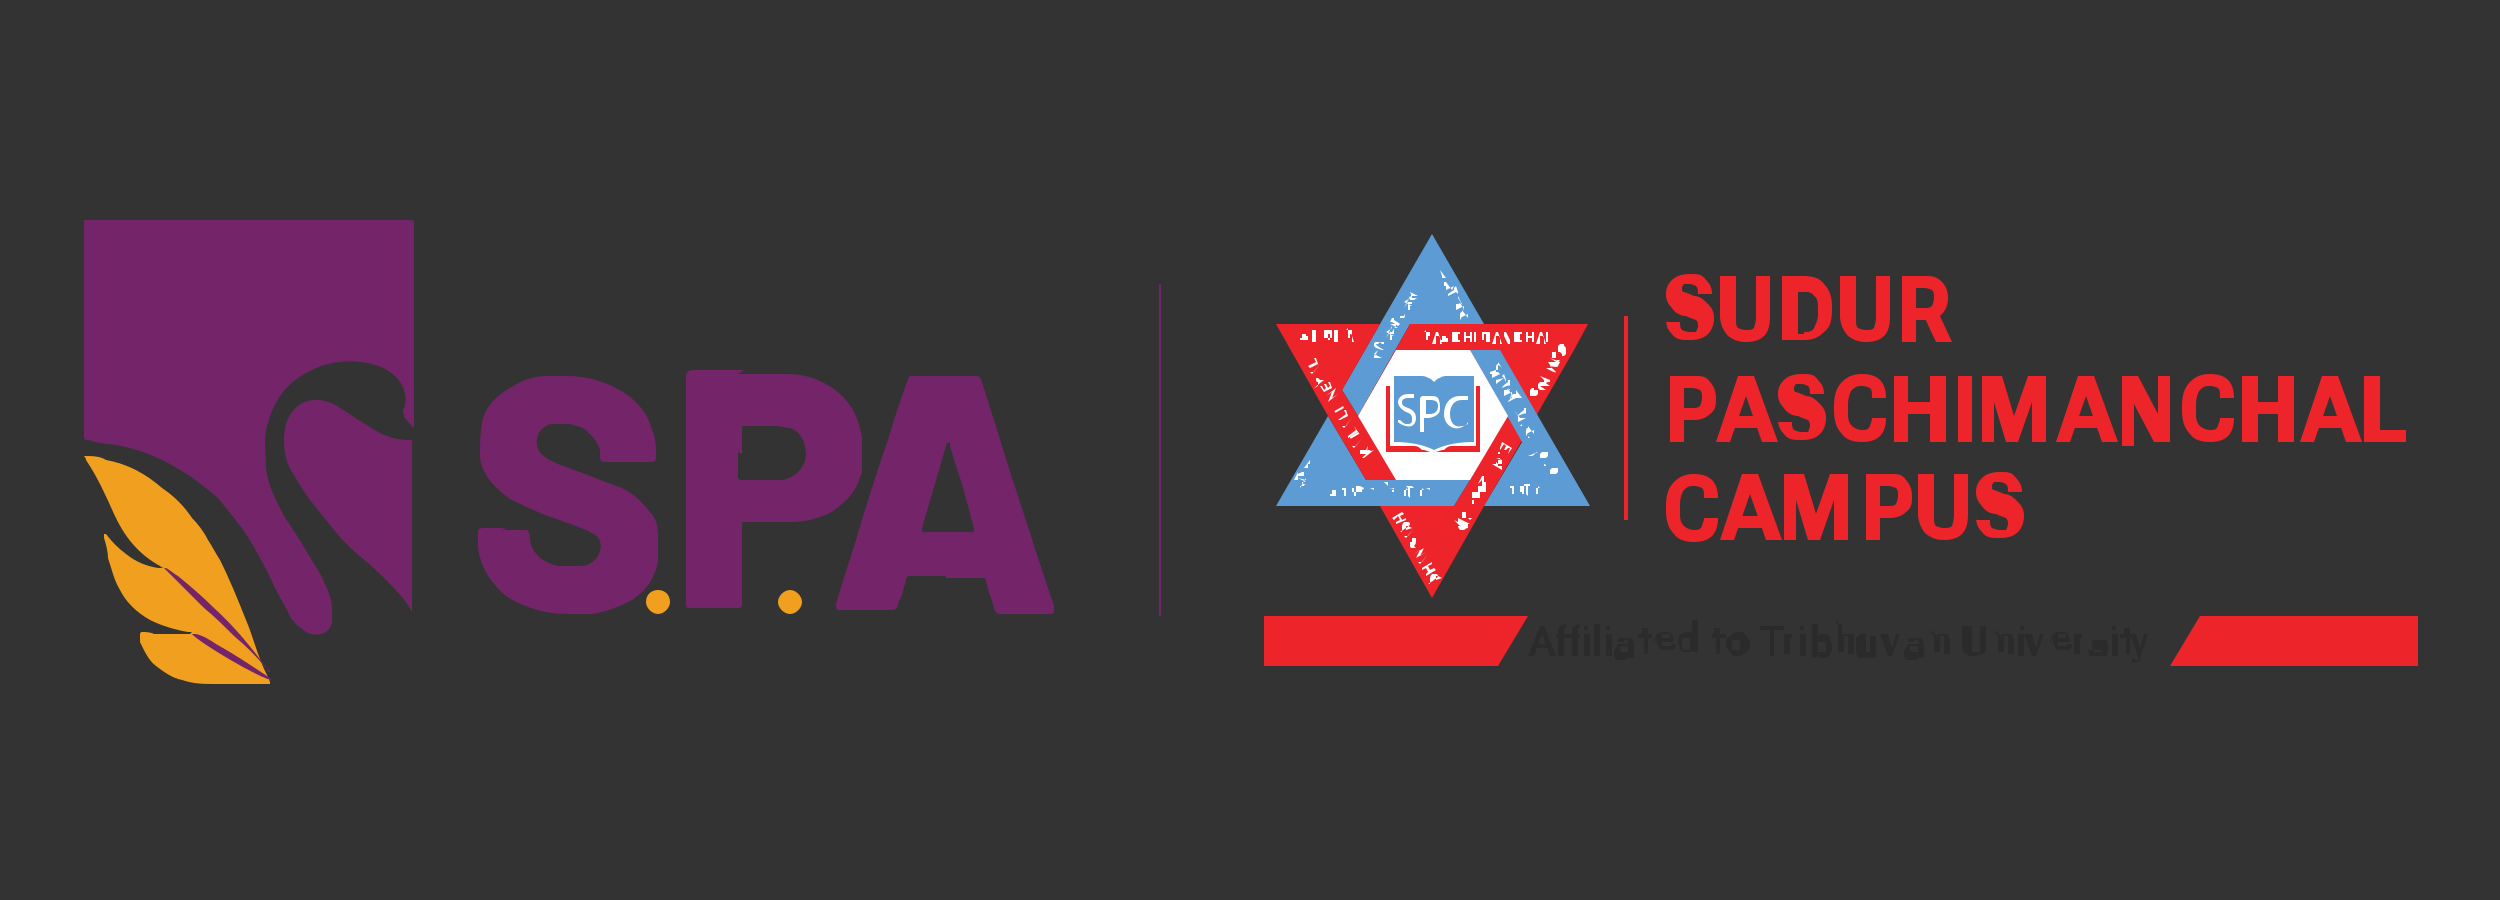 <?xml version="1.0" encoding="UTF-8"?>
<svg xmlns="http://www.w3.org/2000/svg" version="1.1" viewBox="0 0 125 45">
  <rect x="0" y="0" width="125" height="45" fill="#333333" stroke="none"/>
  <defs>
    <style>
      .cls-1 {
        fill: #742469;
      }

      .cls-2 {
        fill: #2b2b2b;
      }

      .cls-3 {
        fill: #5c9bd3;
      }

      .cls-4 {
        stroke: #742469;
        stroke-width: .1px;
      }

      .cls-4, .cls-5 {
        fill: none;
        stroke-miterlimit: 10;
      }

      .cls-6 {
        fill: #ed252b;
      }

      .cls-7 {
        fill: #f0a01e;
      }

      .cls-8 {
        fill: #fff;
      }

      .cls-5 {
        stroke: #ed252b;
        stroke-width: 0px;
      }
    </style>
  </defs>
  <!-- Generator: Adobe Illustrator 28.7.1, SVG Export Plug-In . SVG Version: 1.2.0 Build 142)  -->
  <g>
    <g id="Layer_1">
      <g>
        <g>
          <polygon class="cls-3" points="74.2 16.2 70.5 16.2 67.9 20.8 67.1 19.5 69 16.2 71.6 11.7 74.2 16.2"/>
          <polygon class="cls-3" points="73.5 24 72.7 25.3 63.8 25.3 66.4 20.8 68.3 24 73.5 24"/>
          <polygon class="cls-6" points="79.4 16.2 78.7 17.5 76.8 20.8 74.2 25.3 71.6 29.9 69 25.3 72.7 25.3 73.5 24 68.3 24 66.4 20.8 63.8 16.2 69 16.2 67.1 19.5 67.9 20.8 70.5 16.2 79.4 16.2"/>
          <polygon class="cls-3" points="74.2 25.3 76.1 22.1 73.5 17.5 75 17.5 76.9 20.8 79.5 25.3 74.2 25.3"/>
          <polygon class="cls-8" points="75.4 20.8 73.5 24 69.8 24 67.9 20.8 69.8 17.5 73.5 17.5 75.4 20.8"/>
          <polygon class="cls-5" points="75.4 20.8 73.5 24 69.8 24 67.9 20.8 69.8 17.5 73.5 17.5 75.4 20.8"/>
          <path class="cls-8" d="M65.2,16.9h.1s0,0,0,0c0,0,0,0,0,0s0,0,0,0c0,0,0,0,0,0s0,0,0,0,0,0-.1,0c0,0-.1,0-.1,0,0,0,0,0,0-.1,0,0,0,0,0-.1,0,0,0,0,.1,0s.1,0,.1,0c0,0,0,0,0,.1h0s-.1,0-.1,0h0s0,0,0,0c0,0,0,0,0,0s0,0,0,0c0,0,0,0,0,0s0,0,0,0c0,0,0,0,.1,0,0,0,.1,0,.1,0,0,0,0,0,0,.1s0,0,0,.1c0,0,0,0-.2,0s-.1,0-.2,0c0,0,0,0,0-.1h0Z"/>
          <path class="cls-8" d="M65.7,16.5h.1v.4s0,0,0,0c0,0,0,0,0,0s0,0,0,0c0,0,0,0,0,0v-.4h0v.4c0,0,0,.1,0,.2,0,0,0,0-.1,0s-.1,0-.1,0c0,0,0,0,0-.2v-.4Z"/>
          <path class="cls-8" d="M66.2,16.5h.2c0,0,.1,0,.2,0,0,0,0,.1,0,.2h0c0,.1,0,.2,0,.2,0,0-.1,0-.2,0h-.2v-.5ZM66.4,17s0,0,.1,0c0,0,0,0,0-.1h0c0,0,0-.1,0-.2,0,0,0,0-.1,0h0v.4h0Z"/>
          <path class="cls-8" d="M66.8,16.5h.1v.4s0,0,0,0c0,0,0,0,0,0s0,0,0,0c0,0,0,0,0,0v-.4h0v.4c0,0,0,.1,0,.2,0,0,0,0-.1,0s-.1,0-.1,0c0,0,0,0,0-.2v-.4Z"/>
          <path class="cls-8" d="M67.3,16.5h.2c0,0,.1,0,.1,0,0,0,0,0,0,.1s0,0,0,.1,0,0-.1,0h0v.2h-.1v-.5ZM67.5,16.8s0,0,0,0c0,0,0,0,0,0s0,0,0,0c0,0,0,0,0,0h0v.2h0ZM67.5,16.8h.1s.1.3.1.3h-.1v-.3Z"/>
          <path class="cls-8" d="M68.1,22.9h0c0,0,.2-.2.2-.2h-.3c0,0,0-.2,0-.2h.5c0,.1.2,0,.2,0h0c0,0-.5.4-.5.4ZM68.2,22.7h0s.2-.4.2-.4h0c0,.1-.1.4-.1.4Z"/>
          <path class="cls-8" d="M67.7,22.4h0c0,0,.4-.5.4-.5h0c0,0-.3.4-.3.4,0,0,0,0,0,0,0,0,0,0,0,0h0s0,0,0,0c0,0,0,0,0,0h.4c0,0,0,0,0,0h-.6ZM68.1,22.3v-.2c-.1,0,0,0,0,0v.3c.1,0,0,0,0,0Z"/>
          <rect class="cls-8" x="67.5" y="21.8" width=".5" height=".1" transform="translate(-1.9 36.6) rotate(-29.9)"/>
          <polygon class="cls-8" points="67.4 21.9 67.4 21.8 67.8 21.5 67.7 21.3 67.7 21.3 67.9 21.6 67.4 21.9"/>
          <path class="cls-8" d="M67.2,21.4h0c0,0,.4-.5.4-.5h0c0,0-.3.4-.3.4,0,0,0,0,0,0,0,0,0,0,0,0h0s0,0,0,0c0,0,0,0,0,0h.4c0,0,0,0,0,0h-.6ZM67.5,21.3v-.2c-.1,0,0,0,0,0v.3c.1,0,0,0,0,0Z"/>
          <polygon class="cls-8" points="67 21 66.9 21 67.3 20.7 67.2 20.5 67.3 20.5 67.4 20.8 67 21"/>
          <rect class="cls-8" x="66.7" y="20.4" width=".5" height=".1" transform="translate(-1.3 36) rotate(-29.8)"/>
          <path class="cls-8" d="M67.2,20.2s0,0,0,0h0s0,0,0,0h0c0,0,0,0,0,0,0,0,0,0,0,0h0c0,0,0,0,0,0"/>
          <path class="cls-8" d="M66.4,20.1h0c0,0,.2-.5.2-.5,0,0,0,0,0,0s0,0,0,0h0s0,0,0,0c0,0,0,0,0,0l-.3.2h0c0,0,.5-.4.5-.4h0c0,0-.2.5-.2.5,0,0,0,0,0,0,0,0,0,0,0,0h0s0,0,0,0c0,0,0,0,0,0l.3-.2h0c0,0-.5.4-.5.4Z"/>
          <polygon class="cls-8" points="66.2 19.6 66 19.3 66.1 19.3 66.2 19.5 66.3 19.4 66.2 19.2 66.3 19.2 66.4 19.4 66.5 19.3 66.4 19.1 66.5 19.1 66.6 19.4 66.2 19.6"/>
          <path class="cls-8" d="M65.9,19.3v-.2c-.1,0-.1-.1-.1-.1,0,0,0,0,0-.1,0,0,0,0,.1,0,0,0,0,0,.1.1h0c0,0,.2,0,.2,0h0c0,0-.5.4-.5.4ZM66.1,19s0,0,0,0c0,0,0,0,0,0,0,0,0,0,0,0,0,0,0,0,0,0h0c0,0,.2,0,.2,0h0Z"/>
          <path class="cls-8" d="M65.6,18.7h0c0,0,.4-.5.4-.5h0c0,0-.3.4-.3.4,0,0,0,0,0,0,0,0,0,0,0,0h0s0,0,0,0c0,0,0,0,0,0h.4c0,0,0,0,0,0h-.6ZM66,18.6v-.2c-.1,0,0,0,0,0v.3c.1,0,0,0,0,0Z"/>
          <polygon class="cls-8" points="65.5 18.4 65.4 18.3 65.8 18.1 65.7 17.9 65.8 17.9 65.9 18.2 65.5 18.4"/>
          <path class="cls-8" d="M71.5,29.2h0c0-.2,0-.3,0-.3,0,0,0-.1.1-.2h0c0,0,.1,0,.2,0,0,0,.1,0,.1.1h0c0,.1-.5.4-.5.4ZM71.9,28.8s0,0,0,0c0,0,0,0-.1,0h0s0,0,0,.1c0,0,0,0,0,.1h0c0,0,.3-.1.3-.1h0Z"/>
          <polygon class="cls-8" points="71.3 28.8 71.3 28.7 71.4 28.6 71.3 28.4 71.1 28.5 71.1 28.4 71.6 28.1 71.6 28.2 71.4 28.3 71.5 28.5 71.7 28.4 71.8 28.5 71.3 28.8"/>
          <path class="cls-8" d="M71,28.2h0c0,0,.4-.5.4-.5h0c0,0-.3.4-.3.4,0,0,0,0,0,0,0,0,0,0,0,0h0s0,0,0,0c0,0,0,0,0,0h.4c0,0,0,0,0,0h-.6ZM71.3,28.1v-.2c-.1,0,0,0,0,0v.2c.1,0,0,0,0,0Z"/>
          <path class="cls-8" d="M70.8,27.9h0c0,0,.2-.4.2-.4,0,0,0,0,0,0,0,0,0,0,0,0h0s0,0,0,0c0,0,0,0,0,0l-.3.2h0c0,0,.5-.3.5-.3h0c0,0-.2.4-.2.4,0,0,0,0,0,0,0,0,0,0,0,0h0s0,0,0,0c0,0,0,0,0,0l.3-.2h0c0,0-.5.3-.5.3Z"/>
          <path class="cls-8" d="M70.8,27.4c0,0-.1,0-.2,0,0,0-.1,0-.1-.1,0,0,0-.1,0-.1,0,0,0,0,0-.1h0s0,0,0,0h0s0,0,0,0c0,0,0,0,0,0,0,0,0,0,0,0,0,0,0,0,.1,0h0c0,0,0,0,0-.1,0,0,0,0,0-.1,0,0,0,0,0,0,0,0,0,0,0,0h0c0,0,0,.1,0,.1h0s0-.1,0-.1h.2c0-.1,0,0,0,0,0,0,0,0,0,0,0,0,0,.1,0,.2,0,0,0,.1-.1.2h0Z"/>
          <path class="cls-8" d="M70.3,26.9h0c0,0,.4-.5.4-.5h0c0,0-.3.4-.3.4,0,0,0,0,0,0,0,0,0,0,0,0h0s0,0,0,0c0,0,0,0,0,0h.4c0,0,0,0,0,0h-.6ZM70.6,26.8v-.2c-.1,0,0,0,0,0v.2c.1,0,0,0,0,0Z"/>
          <path class="cls-8" d="M70.1,26.6h0c0-.2,0-.3,0-.3,0,0,0-.1.1-.2h0c0,0,.1,0,.2,0,0,0,.1,0,.1.1h0c0,.1-.5.4-.5.4ZM70.4,26.3s0,0,0,0c0,0,0,0-.1,0h0s0,0,0,.1c0,0,0,0,0,.1h0c0,0,.3-.1.3-.1h0Z"/>
          <polygon class="cls-8" points="69.8 26.2 69.8 26.1 70 26 69.9 25.8 69.7 26 69.6 25.9 70.1 25.6 70.2 25.7 70 25.8 70.1 26 70.3 25.9 70.3 26 69.8 26.2"/>
          <rect class="cls-8" x="69.5" y="25.6" width=".5" height="0" transform="translate(-3.5 38.1) rotate(-29.8)"/>
          <polygon class="cls-8" points="75.6 22.4 75.4 22.7 75.4 22.7 75.5 22.4 75.4 22.4 75.3 22.5 75.2 22.5 75.3 22.3 75.2 22.2 75 22.5 75 22.4 75.1 22.1 75.6 22.4"/>
          <path class="cls-8" d="M75,22.6h0s0,0,0,0c0,0,0,0,0,0,0,0,0,0,0,0,0,0,0,0,0,0,0,0,0,0,0,0,0,0,0,0,0,0,0,0,0,0,0,0,0,0,0,0,0,0,0,0,0,0,0,0,0,0,0,0,0,.1,0,0,0,0,0,0,0,0,0,0-.1,0h0s0,0,0,0h0s0,0,0,0c0,0,0,0,0,0,0,0,0,0,0,0,0,0,0,0,0,0,0,0,0,0,0,0,0,0,0,0,0,0,0,0,0,0,0,0,0,0,0,0,0,0,0,0,0,0,0,0,0,0,0,0,0-.1,0,0,0,0,0,0,0,0,0,0,.1,0h0s0,0,0,0Z"/>
          <path class="cls-8" d="M75,23h0s.1,0,.1,0h0c0,0-.3-.1-.3-.1,0,0,0,0,0,0,0,0,0,0,0,0,0,0,0,0,0,0,0,0,0,0,0,0h0s0,0,0,0c0,0,0,0,0,0,0,0,0,0,0,0,0,0,0,0,0,0h.2ZM75.1,23v.2c-.1,0-.2,0-.2,0v-.2c.1,0,.2,0,.2,0Z"/>
          <path class="cls-8" d="M74.8,23.1c0,0,0,0,.1.1,0,0,0,0,0,.1,0,0,0,0,0,0,0,0,0,0,0,0h.2c0,.1,0,.2,0,.2l-.5-.3h0c0,0,0,0,0,0h0s0,0,0,0c0,0,0,0,0,0,0,0,0,0,.1,0,0,0,0,0,.1,0h0ZM74.6,23.2s0,0,0,0c0,0,0,0,0,0,0,0,0,0,0,0h.1c0,0,0,0,0,0,0,0,0,0,0,0,0,0,0,0,0,0,0,0,0,0,0,0h0s0,0,0,0"/>
          <path class="cls-8" d="M74.4,23.5s0,0,0,0c0,0,0,0,0,0,0,0,0,0,0,0,0,0,0,0,0,0,0,0,0,0,0,0,0,0,0,0,0,0,0,0,0,0,0,0,0,0,0,0,0,0"/>
          <path class="cls-8" d="M74.2,23.8v.3c0,0,.1,0,.1,0,0,0,0,0,0,0,0,0,0,0,0,0,0,0,0,0,0,0,0,0,0,0,0,0,0,0,0,0,0,0h0s0,0,0,0h0s0,0,0,.1c0,0,0,0,0,.1,0,0,0,0-.1,0,0,0,0,0-.1,0,0,0,0,0,0,0,0,0,0,0,0-.1v-.2c0,0-.2.2-.2.2h0s.2-.4.2-.4h0Z"/>
          <path class="cls-8" d="M74.3,24.4c0,0,0,0,0,.1,0,0,0,0,0,.1,0,0,0,0-.1,0,0,0,0,0-.1,0h-.2c0-.1,0-.2,0-.2s0,0,0-.1c0,0,0,0,.1,0,0,0,0,0,.1,0h.2ZM74,24.3s0,0,0,0c0,0,0,0,0,0,0,0,0,0,0,0h.2c0,.1,0,.1,0,.1,0,0,0,0,0,0,0,0,0,0,0,0,0,0,0,0,0,0h-.2c0-.1,0-.1,0-.1"/>
          <path class="cls-8" d="M74,24.7c0,0,0,0,0,.1,0,0,0,0,0,.1,0,0,0,0-.1,0,0,0,0,0-.1,0h-.2c0-.1,0-.2,0-.2,0,0,0,0,0-.1,0,0,0,0,.1,0,0,0,0,0,.1,0h.2ZM73.8,24.7s0,0,0,0c0,0,0,0,0,0,0,0,0,0,0,0h.2c0,.1,0,.1,0,.1,0,0,0,0,0,0,0,0,0,0,0,0,0,0,0,0,0,0h-.2c0-.1,0-.1,0-.1"/>
          <path class="cls-8" d="M73.7,25h0c0,0,0,0,0,0,0,0,0,0,0,0,0,0,0,0,0,0,0,0,0,0,0,0,0,0,0,0,0,0,0,0,0,0,0,0,0,0,0,0,0,0h0s0,0,0,0h0c0,0,0,0,0,.1,0,0,0,0,0,0,0,0,0,0,0,0,0,0,0,0,0,0,0,0,0,0,0,0,0,0,0,0,0,0h0s0,0,0,0h0s0,0,0,0c0,0,0,0,0,.1,0,0,0,0,0,0,0,0,0,0-.1,0,0,0,0,0,0,0,0,0,0,0,0,0h0s0,0,0,0c0,0,0,0,0,0,0,0,0,0,0-.1,0,0,0,0,0-.1,0,0,0,0,.1,0,0,0,0,0,.1,0h0Z"/>
          <path class="cls-8" d="M73.6,25.9h0c0,0-.6,0-.6,0h0c0,0,.4,0,.4,0,0,0,0,0,0,0,0,0,0,0,0,0h0s0,0,0,0c0,0,0,0,0,0l-.3-.3h0c0,0,.4.4.4.4ZM73.3,25.7v.2c-.1,0-.2,0-.2,0v-.3c.1,0,.2,0,.2,0Z"/>
          <path class="cls-8" d="M73.4,26.2v.2c-.1,0-.2.1-.2.1,0,0-.1,0-.2,0h0c0,0-.1-.1-.1-.2,0,0,0-.1,0-.2v-.2c0,0,.6.3.6.3ZM72.9,26.1s0,0,0,.1c0,0,0,0,0,.1h0s0,0,.1,0c0,0,0,0,0,0h0c0,0-.3-.3-.3-.3h0Z"/>
          <path class="cls-8" d="M78.2,17.3c0,0,.1,0,.1.2,0,0,0,.1,0,.2,0,0,0,0-.1.1,0,0,0,0-.1,0h0s0,0,0,0h0s0,0,0,0c0,0,0,0,0,0,0,0,0,0,0-.1,0,0,0,0-.1-.1h0c0,0,0,0-.1,0,0,0,0,0,0,0,0,0,0,0,0,0,0,0,0,0,0,0h0s0,0,0,0h0s0,0,0-.1c0,0,0-.1,0-.2,0,0,0,0,.1-.1,0,0,.1,0,.2,0h0Z"/>
          <path class="cls-8" d="M78,18h0c0,0-.6,0-.6,0h0c0,0,.4,0,.4,0,0,0,0,0,0,0,0,0,0,0,0,0h0s0,0,0,0c0,0,0,0,0,0l-.3-.3h0c0,0,.4.4.4.4ZM77.8,17.7v.2c-.1,0-.2,0-.2,0v-.3c.1,0,.2,0,.2,0Z"/>
          <path class="cls-8" d="M77.9,18.3h0c0,.1-.4,0-.4,0,0,0,0,0,0,0,0,0,0,0,0,0h0s0,0,0,0c0,0,0,0,0,0l.3.3h0c0,.1-.5-.2-.5-.2h0c0,0,.3,0,.3,0,0,0,0,0,0,0,0,0,0,0,0,0h0s0,0,0,0c0,0,0,0,0,0l-.2-.3h0c0,0,.4,0,.4,0,0,0,0,0,0,0,0,0,0,0,0,0h0s0,0,0,0c0,0,0,0,0,0l-.3-.2h0c0,0,.5.2.5.2Z"/>
          <path class="cls-8" d="M77.5,18.9v.2c-.1,0-.2,0-.2.1,0,0,0,0-.1,0,0,0,0,0,0-.1,0,0,0,0,0-.1h0c0,0-.2-.2-.2-.2h0c0,0,.5.2.5.2ZM77.2,18.9s0,0,0,0c0,0,0,0,0,0,0,0,0,0,0,0,0,0,0,0,0,0h0c0,0-.2-.2-.2-.2h0Z"/>
          <path class="cls-8" d="M77.3,19.3h0c0,0-.3,0-.3,0,0,0,0,0,0,0,0,0,0,0,0,0,0,0,0,0,0,0,0,0,0,0,0,0l.3.2h0c0,0-.3,0-.3,0,0,0,0,0-.1-.1,0,0,0-.1,0-.2,0,0,0,0,.1-.1,0,0,.1,0,.2,0l.3.2Z"/>
          <path class="cls-8" d="M76.7,19.5h0c0,0,0,0,0,0,0,0,0,0,0,0,0,0,0,0,0,0,0,0,0,0,0,0,0,0,0,0,0,0,0,0,0,0,0,0,0,0,0,0,0,0,0,0,0,0,.1,0,0,0,0,0,.1,0,0,0,0,0,0,.1,0,0,0,0,0,.1,0,0,0,0-.1.1,0,0,0,0-.1,0h0s0,0,0,0h0s0,0,0,0c0,0,0,0,0,0,0,0,0,0,0,0,0,0,0,0,0,0,0,0,0,0,0,0,0,0,0,0,0,0,0,0,0,0-.1,0,0,0,0,0-.1,0,0,0,0,0,0-.1,0,0,0,0,0-.2,0,0,0,0,.1-.1,0,0,0,0,.1,0h0Z"/>
          <path class="cls-8" d="M71.2,16.6h.2c0,0,.1,0,.1,0,0,0,0,0,0,.1s0,0,0,.1c0,0,0,0-.1,0h0v.2h-.1v-.5ZM71.4,16.9s0,0,0,0c0,0,0,0,0,0s0,0,0,0c0,0,0,0,0,0h0v.2h0Z"/>
          <path class="cls-8" d="M71.8,16.6h.1l.2.6h-.1v-.4c-.1,0-.1,0-.2,0,0,0,0,0,0,0h0s0,0,0,0c0,0,0,0,0,0v.4h-.2l.2-.6ZM71.7,16.9h.3c0,0-.3,0-.3,0h0Z"/>
          <path class="cls-8" d="M72.2,17h.1s0,0,0,0c0,0,0,0,0,0s0,0,0,0c0,0,0,0,0,0s0,0,0,0c0,0,0,0-.1,0,0,0-.1,0-.1,0,0,0,0,0,0-.1,0,0,0,0,0-.1,0,0,0,0,.1,0s.1,0,.1,0c0,0,0,0,0,.1h0s-.1,0-.1,0h0s0,0,0,0c0,0,0,0,0,0s0,0,0,0c0,0,0,0,0,0s0,0,0,0c0,0,0,0,.1,0,0,0,.1,0,.1,0,0,0,0,0,0,.1s0,0,0,.1c0,0,0,0-.2,0s-.1,0-.2,0c0,0,0,0,0-.1h0Z"/>
          <path class="cls-8" d="M72.6,16.8c0,0,0-.2,0-.2,0,0,.1,0,.2,0s.1,0,.2,0c0,0,0,0,0,.1h0s-.1,0-.1,0h0s0,0,0,0c0,0,0,0,0,0s0,0,0,0c0,0,0,0,0,.1h0c0,.1,0,.2,0,.2,0,0,0,0,0,0s0,0,0,0c0,0,0,0,0,0h0s.1,0,.1,0h0c0,0,0,.1,0,.1,0,0,0,0-.2,0s-.1,0-.2,0c0,0,0-.1,0-.2h0Z"/>
          <polygon class="cls-8" points="73.2 16.6 73.3 16.6 73.3 16.8 73.5 16.8 73.5 16.6 73.6 16.6 73.6 17.1 73.5 17.1 73.5 16.9 73.3 16.9 73.3 17.1 73.2 17.1 73.2 16.6"/>
          <rect class="cls-8" x="73.7" y="16.6" width=".1" height=".5"/>
          <path class="cls-8" d="M74,16.6h.1v.4c.1,0,.1,0,.1,0,0,0,0,0,0,0h0s0,0,0,0c0,0,0,0,0,0v-.4h.3v.5h0v-.4s0,0,0,0c0,0,0,0,0,0h0s0,0,0,0c0,0,0,0,0,0v.4h-.2v-.4c-.1,0-.1,0-.1,0,0,0,0,0,0,0h0s0,0,0,0c0,0,0,0,0,0v.4h0v-.5Z"/>
          <path class="cls-8" d="M74.8,16.6h.1l.2.6h-.1v-.4c-.1,0-.1,0-.2,0,0,0,0,0,0,0h0s0,0,0,0c0,0,0,0,0,0v.4h-.2l.2-.6ZM74.7,16.9h.3c0,0-.3,0-.3,0h0Z"/>
          <path class="cls-8" d="M75.2,16.6h.1l.2.4s0,0,0,0c0,0,0,0,0,0h0s0,0,0,0,0,0,0,0v-.3h0v.5h-.1l-.2-.4s0,0,0,0c0,0,0,0,0,0h0s0,0,0,0c0,0,0,0,0,0v.3h0v-.5Z"/>
          <path class="cls-8" d="M75.7,16.8c0,0,0-.2,0-.2,0,0,.1,0,.2,0s.1,0,.2,0c0,0,0,0,0,.1h0s-.1,0-.1,0h0s0,0,0,0c0,0,0,0,0,0s0,0,0,0c0,0,0,0,0,.1h0c0,.1,0,.2,0,.2,0,0,0,0,0,0s0,0,0,0c0,0,0,0,0,0h0s.1,0,.1,0h0c0,0,0,.1,0,.1,0,0,0,0-.2,0s-.1,0-.2,0c0,0,0-.1,0-.2h0Z"/>
          <polygon class="cls-8" points="76.3 16.6 76.4 16.6 76.4 16.8 76.6 16.8 76.6 16.6 76.7 16.6 76.7 17.1 76.6 17.1 76.6 16.9 76.4 16.9 76.4 17.1 76.3 17.1 76.3 16.6"/>
          <path class="cls-8" d="M77,16.6h.1l.2.6h-.1v-.4c-.1,0-.1,0-.2,0,0,0,0,0,0,0h0s0,0,0,0c0,0,0,0,0,0v.4h-.2l.2-.6ZM76.9,16.9h.3c0,0-.3,0-.3,0h0Z"/>
          <polygon class="cls-8" points="77.3 16.6 77.4 16.6 77.4 17.1 77.7 17.1 77.7 17.1 77.3 17.1 77.3 16.6"/>
          <path class="cls-8" d="M75.7,24.3v.4h-.1v-.3h-.1s0,0,0,0c0,0,0,0,0,0s0,0,0,0c0,0,0,0,0-.1,0,0,0,0,0,0,0,0,0,0,0,0h.2c0,0-.3,0-.3,0h0c0,0,.5,0,.5,0h0c0,0-.1,0-.1,0ZM75.4,24.5s0,0,0,0c0,0,0,0,0,0,0,0,0,0,0,0,0,0,0,0,0,0s0,0,0,0c0,0,0,0,0,0,0,0,0,0,0,0"/>
          <path class="cls-8" d="M75.6,24.2c0,0,0,0-.1,0s0,0,0,0h0c0,0,0,0,0,0,0,0,.1,0,.1,0,0,0,0,0,0,.1h0Z"/>
          <path class="cls-8" d="M76.2,24.3v.4h-.1c0-.1,0-.1,0-.1s0,0-.1,0c0,0,0,0,0-.1v-.2h0c0,0,.5,0,.5,0h0c0,0-.1,0-.1,0ZM76.1,24.3h-.1v.2s0,0,0,0,0,0,0,0c0,0,0,0,0,0v-.2Z"/>
          <polygon class="cls-8" points="76.4 24.3 76.4 24.8 76.3 24.7 76.3 24.3 76.2 24.3 76.2 24.2 76.5 24.2 76.5 24.3 76.4 24.3"/>
          <path class="cls-8" d="M76.9,24.3v.4h-.1c0,0,0-.3,0-.3,0,0,0,0,0,0,0,0,0,0,0,.1h0c0,0,0-.1,0-.1,0,0,0,0,0,0,0,0,0,0,0,0,0,0,0,0,0,0,0,0,0,0,0,.1,0,0,0,0,.1.1h0s0,0-.1,0c0,0,0,0,0-.1,0,0,0,0,0-.1,0,0,0,0,0,0,0,0,0,0,.1,0,0,0,0,0,0,0,0,0,0,0,0,0s0,0,0,0h0c0,0-.4,0-.4,0h0c0,0,.6,0,.6,0h0c0,0-.1,0-.1,0Z"/>
          <path class="cls-8" d="M66.8,24.4v.4h-.1c0,0,0,0-.1,0,0,0,0,0-.1,0,0,0,0,0,0-.1,0,0,0,0,0,0,0,0,0,0,0,0,0,0,0,0,0,0h0s0,0,0,0h.2c0,0,0,0,0,0,0,0,0,0,0,0,0,0,0,0,0,0,0,0,0,0,0,0s0,0,0,0h0c0,0,0,0,0,0,0,0-.1,0-.1,0s0,0,0,0c0,0,0,0,0,0,0,0,0,0,0,0v-.2s0,0,0,0h0c0,0,.3,0,.3,0h0c0,0-.1,0-.1,0Z"/>
          <path class="cls-8" d="M67.3,24.4v.4h-.1v-.3h-.1s0,0,0,0c0,0,0,0,0,0s0,0,0,0c0,0,0,0,0-.1,0,0,0,0,0,0,0,0,0,0,0,0h.2c0,0-.3,0-.3,0h0c0,0,.5,0,.5,0h0c0,0-.1,0-.1,0ZM67,24.6s0,0,0,0c0,0,0,0,0,0,0,0,0,0,0,0,0,0,0,0,0,0s0,0,0,0c0,0,0,0,0,0,0,0,0,0,0,0"/>
          <path class="cls-8" d="M67.8,24.4v.4h-.1c0,0,0-.4,0-.4h-.1c0,0,0,.1,0,.2s0,0,0,.1c0,0,0,0,0,0s0,0,0,0c0,0,0,0,0,0s0,0,0,0,0,0,0,0,0,0,0,0c0,0,0,0,0,0,0,0,0,0,0,0,0,0,0,0,0-.1h-.2c0,0,.5,0,.5,0h0c0,0-.1,0-.1,0Z"/>
          <path class="cls-8" d="M68.2,24.4h0c0,.1-.2.1-.2.1,0,0,0,0,0,0,0,0,0,0,0,0,0,0,0,0,0,0s0,0,0,0c0,0,0,0,0,0,0,0,0,0,0,0,0,0,0,0,0,0,0,0,0,0,0,0,0,0,0,0,0,0,0,0,0,0,.1,0,0,0,0,0,0,.1s0,0,0,0c0,0,0,0-.1,0,0,0-.1,0-.2,0,0,0,0-.1,0-.2s0-.1,0-.1c0,0,0,0,.1,0h.1s-.3,0-.3,0h0c0,0,.5,0,.5,0h0c0,0-.2,0-.2,0ZM68.1,24.7s0,0,0,0,0,0,0,0c0,0,0,0,0,0,0,0,0,0,0,0,0,0,0,0,0,0s0,0,0,0"/>
          <path class="cls-8" d="M68.5,24.4v.4h0c0,0,0-.4,0-.4h-.1c0,0,.1,0,.1,0,0,0,0,0,0,0,0,0,0,0,0,0s0,0,0,0c0,0,0,0,0,0s0,0,0,0h0s0,0,0,0,0,0,0,0c0,0,0,0,.1,0s0,0,.1,0c0,0,0,0,0,.1h.1c0,0-.1,0-.1,0Z"/>
          <path class="cls-8" d="M68.7,24.8s0,0,0,.1c0,0,0,0,0,0h0s0,0,0-.1,0,0,0,0h0s0,0,0,0c0,0,0,0,0,0"/>
          <path class="cls-8" d="M69.6,24.4h0c0,0,0,0,0,0,0,0,0,0,.1,0,0,0,0,0,0,.1s0,0,0,0c0,0,0,0,0,0,0,0,0,0,0,0h0c0,0,0-.1,0-.1,0,0,0,0,0,0s0,0,0,0,0,0,0,0v.2h-.1c0-.1,0,0,0,0,0,0,0,0,0,0,0,0,0,0,0,0,0,0,0,0,0-.1s0,0,0,0c0,0,0,0,0,0s0,0,.1,0h0c0-.1-.3-.1-.3-.1h0c0,0,.7,0,.7,0h0c0,0-.3,0-.3,0ZM69.5,24.6s0,0,0,0,0,0,0,0c0,0,0,0,0,0s0,0,0,0,0,0,0,0c0,0,0,0,0,0h0Z"/>
          <path class="cls-8" d="M69.4,24.3h0c0-.1,0-.1,0-.1,0,0,0,0,0,0,0,0,0,0,0,0,0,0,0,0,0-.1,0,0,0,0,0,0h0c0,0,0,0,0,0,0,0,0,0,0,0,0,0,0,0,0,0,0,0,0,0,0,0h0c0,0-.1,0-.2,0s0,0,0,0"/>
          <path class="cls-8" d="M70.3,24.4v.4h-.1c0,0,0-.3,0-.3,0,0,0,0,0,0,0,0,0,0,0,.1h0c0,0,0-.1,0-.1,0,0,0,0,0,0,0,0,0,0,0,0,0,0,0,0,0,0,0,0,0,0,0,.1,0,0,0,0,.1.1h0s0,0-.1,0c0,0,0,0,0-.1,0,0,0,0,0-.1,0,0,0,0,0,0,0,0,0,0,.1,0,0,0,0,0,0,0,0,0,0,0,0,0s0,0,0,0h0c0,0-.4,0-.4,0h0c0,0,.6,0,.6,0h0c0,0-.1,0-.1,0Z"/>
          <polygon class="cls-8" points="70.5 24.4 70.5 24.9 70.4 24.8 70.4 24.4 70.4 24.4 70.3 24.3 70.6 24.3 70.7 24.4 70.5 24.4"/>
          <path class="cls-8" d="M71.1,24.4v.4h-.1c0,0,0-.3,0-.3,0,0,0,0,0,0,0,0,0,0,0,.1h0c0,0,0-.1,0-.1,0,0,0,0,0,0,0,0,0,0,0,0,0,0,0,0,0,0,0,0,0,0,0,.1,0,0,0,0,.1.1h0s0,0-.1,0c0,0,0,0,0-.1,0,0,0,0,0-.1,0,0,0,0,0,0,0,0,0,0,.1,0,0,0,0,0,0,0,0,0,0,0,0,0s0,0,0,0h0c0,0-.4,0-.4,0h0c0,0,.6,0,.6,0h0c0,0-.1,0-.1,0Z"/>
          <path class="cls-8" d="M71.3,24.4v.4h0c0,0,0-.4,0-.4h-.1c0,0,.1,0,.1,0,0,0,0,0,0,0,0,0,0,0,0,0s0,0,0,0c0,0,0,0,0,0s0,0,0,0h0s0,0,0,0,0,0,0,0c0,0,0,0,.1,0s0,0,.1,0c0,0,0,0,0,.1h.1c0,0-.1,0-.1,0Z"/>
          <path class="cls-8" d="M74.8,18.2s0,0,0,0c0,0,0,0,0,0,0,0,0,0,0,0,0,0,0,0,0,0,0,0,0,0,.1,0h0s0,0,0,0c0,0,0,0,0,0,0,0,0,0,0,0,0,0,0,0,0,0v.3c0,0-.1,0-.1,0v-.2c0,0,.1-.1.1-.1,0,0,0,0,0,0,0,0,0,0,0,0,0,0,0,0,0,0,0,0,0,0,0,0,0,0,0,0,0,0,0,0,0,0,0,0,0,0,0,0,0-.1h0c0,0,.2.3.2.3h0c0,0-.1-.1-.1-.1Z"/>
          <path class="cls-8" d="M74.8,18.5s0,0,0,0c0,0,0,0,0,0,0,0,0,0,0,0,0,0,0,0,0,0,0,0,0,0,0,.1,0,0,0,0,0,0,0,0,0,0,0,0,0,0,0,0,0,0,0,0,0,0,0,0,0,0,0,0,0,0,0,0,0,0,0,0,0,0,0,0,0,0,0,0,0,0,0,0h.1c0,0,0,0,0,0h0c0,0,.1.1.1.1h0c0,0,0,0,0,0l-.4.2h0c0-.1,0-.2,0-.2,0,0,0,0-.1,0,0,0,0,0,0-.1,0,0,0,0,0,0,0,0,0,0,0,0,0,0,0,0,0,0,0,0,0,0,0,0M74.9,18.6s0,0,0,0c0,0,0,0,0,0,0,0,0,0,0,0,0,0,0,0,0,0,0,0,0,0,0,0,0,0,0,0,0,0"/>
          <polygon class="cls-8" points="75.2 18.9 74.8 19.2 74.8 19 75.2 18.9 75.1 18.8 75.2 18.7 75.3 19 75.3 19.1 75.2 18.9"/>
          <path class="cls-8" d="M75.5,19.3s0,0,0-.1c0,0,0,0,0-.1,0,0,0,0,0,0,0,0,0,0,0,0,0,0,0,0,0,0h0c0,.1,0,.2,0,.2h0c0-.1-.4.1-.4.1h0c0-.1.3-.3.3-.3h0c0,0,0-.1,0-.1h0s0,0,0,0c0,0,0,0,.1,0,0,0,0,0,0,0,0,0,0,.1,0,.2,0,0,0,.1,0,.2h0Z"/>
          <path class="cls-8" d="M75.6,19.6l-.4.2h0c0-.1,0-.2,0-.2,0,0,0,0,0,0,0,0,0,0,0-.1,0,0,0,0,0,0h.2c0,0,0-.1,0-.1h0c0,0,.2.4.2.4h0c0,0,0,0,0,0ZM75.5,19.5h0c0-.1-.2,0-.2,0,0,0,0,0,0,0,0,0,0,0,0,0,0,0,0,0,0,0h.2Z"/>
          <path class="cls-8" d="M75.8,19.9l-.4.2h0c0-.1.2-.2.2-.2h0c0,0,0-.1,0-.1,0,0,0,0,0,0,0,0,0,0-.1.2h0c0-.2.1-.3.2-.3,0,0,0,0,.1,0,0,0,0,0,0,0h0c0,.1,0,0,0,0v-.2c-.1,0,0,0,0,0l.3.4h0c0,0,0,0,0,0Z"/>
          <path class="cls-8" d="M76.3,20.7s0,0,0-.1c0,0,0,0,0-.1,0,0,0,0,0,0,0,0,0,0,0,0,0,0,0,0,0,0h0c0,.1,0,.2,0,.2h0c0-.1-.4.1-.4.1h0c0-.1.3-.3.3-.3h0c0,0,0-.1,0-.1h0s0,0,0,0c0,0,0,0,.1,0,0,0,0,0,0,0,0,0,0,.1,0,.2,0,0,0,.1,0,.2h0Z"/>
          <path class="cls-8" d="M76.3,20.9l-.4.2h0c0-.1,0-.1,0-.1,0,0,0,0,0,0,0,0,0,0,0-.1,0,0,0,0,0-.1,0,0,0,0,0,0,0,0,0,0,0,0,0,0,0,0,0,0,0,0,0,0,0,0h0c0,0-.2-.3-.2-.3h0c0,0,.3.4.3.4h0c0,0,0,0,0,0ZM76.1,20.9s0,0,0,0c0,0,0,0,0,0,0,0,0,0,0,0,0,0,0,0,0,0,0,0,0,0,0,0,0,0,0,0,.1,0h0s0,0,0,0c0,0,0,0,0,0"/>
          <polygon class="cls-8" points="76 21.3 76.1 21.2 76.1 21.2 76.1 21.3 76 21.3"/>
          <path class="cls-8" d="M76.7,21.5l-.4.2h0c0-.1.1-.2.1-.2,0,0,0,0,0,0,0,0,0,0,0,0,0,0,0,0,0,0,0,0,0,.2-.1.3h0c0-.1,0-.2,0-.2,0-.1,0-.2.1-.2,0,0,0,0,0,0,0,0,0,0,0,0,0,0,0,0,0,0,0,0,0,0,0,0s0,0,0,0c0,0,0,0,0,0,0,0,0,0,0-.1h0c0,0,.3.4.3.4h0c0,0,0,0,0,0ZM76.6,21.4h0c0-.1,0,0,0,0,0,0,0,0,0,0,0,0,0,0,0,0,0,0,0,0,0,0,0,0,0,0,0,0h0Z"/>
          <polygon class="cls-8" points="76.4 21.9 76.4 21.8 76.5 21.9 76.5 21.9 76.4 21.9"/>
          <path class="cls-8" d="M76.9,22.6s0,0-.1,0c0,0,0,0,0,0,0,0,0,0,0,0h0s0,0,0,0c0,0,0-.1,0-.2,0,0,0,0,0,0,0,0,0,0,0,0,0,0,0,0,0,0,0,0,0,0,0,0,0,0,0,0,0,0,0,0,0,0,0,0,0,0,0,0,0,.1,0,0,0,0,0,0,0,0,0,0,0,0,0,0,0,0,0,0,0,0,0,0,0,0,0,0,0,0,0,0,0,0,0,0,0,0,0,0,0,0-.1,0h0c0,0,.1,0,.1,0,0,0,0,0,0,.1,0,0,0,.1-.2.2,0,0-.1,0-.2,0"/>
          <path class="cls-8" d="M77,22.9s0,0,0,0c0,0,0-.1,0-.2,0,0,0,0,.1-.1,0,0,.1,0,.2,0,0,0,.1,0,.1,0,0,0,0,0,0,.2,0,0,0,0-.1.1,0,0,0,0-.1,0,0,0-.1,0-.1,0M77.3,22.8c0,0,0,0,0-.1,0,0,0,0,0,0,0,0,0,0,0,0,0,0,0,0,0,0,0,0,0,0,0,.1,0,0,0,0,0,0,0,0,0,0,0,0,0,0,0,0,.1,0"/>
          <path class="cls-8" d="M77.2,23.5s0,0,0,0c0,0,0,0,0,0,0,0,0,0,0,0,0,0,0,0,0,0,0,0,0-.1,0-.2,0,0,0,0,0,0,0,0,0,0,0,0,0,0,0,0,0-.1,0,0,0,0,0,0,0,0,.1,0,.1.1,0,0,0,0,0,0h0s0,0,0,0c0,0,0,0,0,0,0,0,0,0,0,0,0,0,0,0,0,0,0,0,0,0,0,0h0s0,0,0,0c0,0,0,0,0,0,0,0,0,0,0,0,0,0,0,0,0,0,0,0,0,0,0,0,0,0,0,0,0,0,0,0,0,0,0,0,0,0,0,0,0,0s0,0,0,0c0,0,0,0-.1,0,0,0,0,0,0,0,0,0,0,0,0,0,0,0,0,0,0,0h0Z"/>
          <path class="cls-8" d="M77.5,23.7s0,0,0,0c0,0,0-.1,0-.2,0,0,0,0,.1-.1,0,0,.1,0,.2,0,0,0,.1,0,.1,0,0,0,0,0,0,.2,0,0,0,0-.1.1,0,0,0,0-.1,0,0,0-.1,0-.1,0M77.7,23.6c0,0,0,0,0-.1,0,0,0,0,0,0,0,0,0,0,0,0,0,0,0,0,0,0,0,0,0,0,0,.1,0,0,0,0,0,0,0,0,0,0,0,0,0,0,0,0,.1,0"/>
          <path class="cls-8" d="M68.7,17.7l.4.2h-.1c0,0,0,0,0,0,0,0,0,0,0,0,0,0,0,0,0,0,0,0,0,0-.1,0h-.2c0,0,0,0,0,0h0s.2-.4.2-.4h0s0,0,0,0ZM68.7,17.7h0c0,.1.2.2.2.2,0,0,0,0,0,0,0,0,0,0,0,0,0,0,0,0,0,0h-.2Z"/>
          <path class="cls-8" d="M68.9,17.2s0,0-.1,0c0,0,0,0,0,0,0,0,0,0,0,0,0,0,0,0,0,0,0,0,0,0,0,0h0c0-.1,0,0,0,0h0c0,.1.4.3.4.3h-.1c0,0-.3-.1-.3-.1h0c0,0,0,0,0,0h0c0,0,0,0-.1-.1,0,0,0,0,0,0,0,0,0,0,0-.1,0,0,0-.1.1-.1,0,0,.1,0,.2,0h0Z"/>
          <path class="cls-8" d="M69,17.1s0,0,.1,0c0,0,0,0,.1,0,0,0,0,0,0,.1,0,0,0,0,0,0,0,0,0,0,0,0,0,0,0,0,0,0h0c0,0,0,0,0,0,0,0,0,0,0,0,0,0,0,0,0,0,0,0,0,0,0,0,0,0,0,0-.1,0,0,0,0,0,0,0,0,0,0,0,0,0,0,0,0,0,0,0,0,0,0,0,0,0,0,0,0,0,0,0h0s0,0,0,0c0,0,0,0,0,0,0,0,0,0,0,0,0,0,0,0,0,0h0c0,0,0,0,0,0h0c0-.1,0,0,0,0,0,0,0,0,0,0,0,0,0,0,0,0h0s0-.1,0-.1h0s0,.1,0,.1ZM68.9,17.2s0,0,0,0c0,0,0,0,.1,0,0,0,0,0,0,0,0,0-.1,0-.1,0"/>
          <path class="cls-8" d="M69.3,16.6l.4.2h-.1c0,0,0,0,0,0,0,0,0,.1,0,.2,0,0,0,0,0,0,0,0,0,0-.1,0,0,0,0,0,0,0h0c0,0,0,0,0,0v-.3c.1,0,.2,0,.2,0h0c0,0,0,.1,0,.1,0,0,0,0,0,0,0,0,0,0,0,0,0,0,0,0,0-.2,0,0,0,0,0,0h-.2c0,0-.2.3-.2.3h0s.3-.6.3-.6h0s0,.1,0,.1Z"/>
          <path class="cls-8" d="M69.5,16.2l.4.2h-.1c0,0-.1,0-.1,0h0c0,.1,0,.2,0,.2,0,0,0,0,0,0,0,0,0,0-.1,0,0,0,0,0,0,0,0,0,0,0,0,0,0,0,0,0,0,0h0c0,0,0,0,0,0h0s.3-.5.3-.5h0s0,.1,0,.1ZM69.5,16.3h0c0,.1,0,.2,0,.2h0c0-.1,0-.2,0-.2Z"/>
          <polygon class="cls-8" points="69.7 16 70 16.2 69.9 16.3 69.6 16.1 69.6 16.1 69.5 16.1 69.6 15.9 69.7 15.9 69.7 16"/>
          <path class="cls-8" d="M69.7,15.9h0s.3-.5.3-.5h0s-.3.5-.3.5ZM70.2,15.7s0,0,0,0c0,0,0,0,0,0,0,0,.1.1,0,.2,0,0,0,0-.1,0,0,0,0,0-.1,0,0,0,0,0,0,0h0s0,0,0,0c0,0,0,0,0,0,0,0,0,0,0,0,0,0,0,0,0,0,0,0,0,0,0,0,0,0,0,0,0,0,0,0,0,0,0,0,0,0,0,0,0,0h0c0,0,0-.1,0-.1,0,0,0,0,.1,0,0,0,0,0,0,0,0,0,0,0,0,0,0,0,0,0,0,0,0,0,0,0,0,0h.1c0,0,0,.1,0,.1"/>
          <path class="cls-8" d="M70.2,15.1l.4.2h-.1c0,0,0,0,0,0,0,0,0,.1,0,.2,0,0,0,0,0,0,0,0,0,0-.1,0,0,0,0,0,0,0h0c0,0,0,0,0,0v-.3c.1,0,.2,0,.2,0h0c0,0,0,.1,0,.1,0,0,0,0,0,0,0,0,0,0,0,0,0,0,0,0,0-.2,0,0,0,0,0,0h-.2c0,0-.2.3-.2.3h0s.3-.6.3-.6h0s0,.1,0,.1Z"/>
          <path class="cls-8" d="M70.5,14.6l.4.2h-.1c0,0-.2,0-.2,0,0,0,0,0,0,0,0,0,0,0,0,.1h-.1s0,0,0,0c0,0,0,0,0,0,0,0,0,0,0,0,0,0,0,0,0,0,0,0,0,0,.2,0,0,0,0,0,.2,0h0c0,0-.1,0-.2.1,0,0-.1,0-.1,0,0,0,0,0-.1,0,0,0,0,0,0,0,0,0,0,0,0-.1,0,0,0,0,0,0,0,0,0,0,0,0,0,0,0,0,0,0h0s-.2.3-.2.3h0s.3-.5.3-.5h0s0,.1,0,.1Z"/>
          <path class="cls-8" d="M64.9,23.9l.4.2h-.1c0,0-.1,0-.1,0,0,0,0,0,0,0,0,0,0,0,0,0,0,0,0,0,0,.1,0,0,.2,0,.3,0h0c-.1,0-.2,0-.2.1-.1,0-.2,0-.2,0,0,0,0,0,0,0,0,0,0,0,0,0,0,0,0,0,0,0,0,0,0,0,0,0,0,0,0,0,0,0,0,0,0,0,0,0,0,0,0,0,0,.1h0s.3-.5.3-.5h0s0,.1,0,.1ZM64.9,24h0c0,.1,0,.1,0,.1,0,0,0,0,0,0,0,0,0,0,0,0,0,0,0,0,0,0,0,0,0,0,0,0h0Z"/>
          <path class="cls-8" d="M65.5,24.2s0,0,0,0c0,0,0,0-.1,0,0,0,0,0-.1,0h0s0,0,0,0c0,0,0,0,0,0,0,0,0,0,0,0,0,0,0,0,0,0,0,0,0,0,0,0h0c0,0,0,0,0,0,0,0,0,0,0,0,0,0,0,0,0,0,0,0,0,0,0,0"/>
          <path class="cls-8" d="M65.1,23.6h.1c0,0,0,.2,0,.2,0,0,0,0,0,0,0,0,0,0,0,0,0,0,0,0,0,0,0,0,0,0,0,0,0,0,0,0,0,0,0,0,0,0,0,0,0,0,0,0,0,0,0,0,0,0,0,0,0,0,0,0,0,0,0,0,0,0,0,0,0,0,0,0,0,0,0,0,0,0,0,0,0,0,0,0,0,0,0,0,0,0,0,0h0c0,0,0,0,0,0,0,0,0,0-.1,0,0,0,0,0,0,0,0,0,0,0,0,0,0,0-.1,0-.2,0,0,0,0,0,0,0,0,0,0,0,0,0h0c0,0,0,0,0,0v.2c-.1,0-.2,0-.2,0l.2-.4h0s0,.1,0,.1Z"/>
          <path class="cls-8" d="M65.7,23.8s0,0,0,0c0,0,0,0,0,0,0,0,0,0,0,0,0,0,0,0,0,0,0,0,0,0,0,0h0s0,0,0,0c0,0,0,0,0,0,0,0,0,0,0,0,0,0,0,0,0,0,0,0,0,0,0,0,0,0,.1,0,.2,0h0Z"/>
          <path class="cls-8" d="M65.3,23.2c0,0,0,0,.1,0,0,0,0,0,0,0,0,0,0,0,0,.1h.3c0,0,0,0,0,0h-.3c0,0,0,0,0,0,0,0,0,0,0,0,0,0,0,0,0,0,0,0,0,0,0,0,0,0,0,0,0,0,0,0,0,0,0-.1,0,0,0,0,0,0v.2c-.1,0-.2,0-.2,0l.3-.4h0s0,.2,0,.2Z"/>
          <path class="cls-8" d="M72.4,13.9h0c0,0,0,0,0,0,0,0,0,0,0,0h-.1s0,0,0,0c0,0,0,0,0,0h-.2c0,.1,0,0,0,0h0s0,0,0,0c0,0,0,0,0-.1,0,0,0,0,0,0,0,0,0,0,0,0,0,0,0,0,0,0,0,0,0,0,0,0h0s-.1-.3-.1-.3h0c0,0,.3.4.3.4h0c0,0,0,0,0,0ZM72.2,13.9s0,0,0,0c0,0,0,0-.1,0,0,0,0,0,0,0,0,0,0,0,.1,0h0Z"/>
          <path class="cls-8" d="M72.7,14.3l-.4.2h0c0-.1,0-.2,0-.2,0,0,0,0-.1,0,0,0,0-.2,0-.2,0,0,0,0,0,0,0,0,0,0,0,0,0,0,0,0,.1,0,0,0,0,0,0,0,0,0,0,0,0,0,0,0,0,0,0,0h0c0,0,.3.4.3.4h0c0,0,0,0,0,0ZM72.6,14.3h0c0,0,0,0,0,0,0,0,0,0,0,0,0,0,0,0,0,0,0,0,0,0,0,0h0s0,0,0,0c0,0,0,0,.1,0h.2Z"/>
          <polygon class="cls-8" points="72.8 14.6 72.4 14.8 72.4 14.7 72.7 14.5 72.7 14.4 72.8 14.3 72.9 14.6 72.9 14.7 72.8 14.6"/>
          <path class="cls-8" d="M72.9,14.8h0c0,0,0,.2,0,.2h0c0,0,0,0,0,0h0c0,0,0,0,0,0,0,0,0,0,0,0,0,0,0,0,0,0,0,0,0,0,0,0,0,0,0,0,0,0,0,0,0,0,0,0h0c0,0,0-.1,0-.1h0c0,0,.2.3.2.3h0c0,0,0,0,0,0Z"/>
          <path class="cls-8" d="M73.2,15.3l-.4.2h0c0-.1,0-.2,0-.2,0,0,0,0,0,0,0,0,0,0,0-.1,0,0,0,0,0,0h.2c0,0,0-.1,0-.1h0c0,0,.2.4.2.4h0c0,0,0,0,0,0ZM73.1,15.2h0c0-.1-.2,0-.2,0,0,0,0,0,0,0,0,0,0,0,0,0,0,0,0,0,0,0h.2Z"/>
          <path class="cls-8" d="M73.4,15.7l-.4.2h0c0-.1.1-.2.1-.2,0,0,0,0,0,0,0,0,0,0,0,0,0,0,0,0,0,0,0,0,0,.2-.1.3h0c0-.1,0-.2,0-.2,0-.1,0-.2.1-.2,0,0,0,0,0,0,0,0,0,0,0,0,0,0,0,0,0,0,0,0,0,0,0,0,0,0,0,0,0,0,0,0,0,0,0,0,0,0,0,0,0-.1h0c0,0,.3.4.3.4h0c0,0,0,0,0,0ZM73.4,15.6h0c0-.1,0,0,0,0,0,0,0,0,0,0,0,0,0,0,0,0,0,0,0,0,0,0,0,0,0,0,0,0h0Z"/>
          <line class="cls-5" x1="74.5" y1="22.3" x2="73.5" y2="24"/>
          <polyline class="cls-5" points="71.6 27.3 71.9 26.8 72.7 25.3"/>
          <line class="cls-5" x1="67.9" y1="20.8" x2="67.9" y2="20.8"/>
          <path class="cls-3" d="M71.7,19.3c0,1.1,0,2.1,0,3.2h0c-.6-.3-1.3-.4-2-.4,0,0,0,0,0,0,0-.3,0-.7,0-1,0-.4,0-.8,0-1.3,0-.3,0-.7,0-1h0c.4,0,.7,0,1.1,0,0,0,.1,0,.2,0,0,0,0,0,.1,0,0,0,.2,0,.3.1.1,0,.2.1.3.2,0,0,0,0,0,0"/>
          <path class="cls-6" d="M71.5,22.6s0,0-.1,0c-.1,0-.2,0-.3,0,0,0-.2,0-.3,0,0,0-.1,0-.2,0,0,0-.1,0-.2,0,0,0,0,0,0,0-.1,0-.3,0-.4,0,0,0-.1,0-.2,0-.1,0-.2,0-.3,0,0,0-.1,0-.2,0h0c0-.5,0-.9,0-1.3,0-.4,0-.8,0-1.1,0-.3,0-.6,0-.9,0,0,0,0,0,0,0,0,0,0,0,0,0,0,.1,0,.2,0,0,0,0,0,0,0,0,0,0,0,0,0,0,.2,0,.3,0,.5,0,.5,0,1,0,1.5,0,.3,0,.6,0,1,0,0,0,0,0,0,0,0,.1,0,.2,0,0,0,.2,0,.2,0,0,0,.2,0,.2,0,0,0,.2,0,.2,0,.1,0,.3,0,.4,0,.2,0,.3.1.4.2,0,0,0,0,.1,0,0,0,0,0,0,0"/>
          <path class="cls-3" d="M71.7,19.3c0,1.1,0,2.1,0,3.2h0c.6-.3,1.3-.4,2-.4,0,0,0,0,0,0,0-.3,0-.7,0-1,0-.4,0-.8,0-1.3,0-.3,0-.7,0-1h0c-.4,0-.7,0-1.1,0,0,0-.1,0-.2,0,0,0,0,0-.1,0,0,0-.2,0-.3.1-.1,0-.2.1-.3.2,0,0,0,0,0,0"/>
          <path class="cls-6" d="M71.8,22.6s0,0,.1,0c.1,0,.2,0,.3,0,0,0,.2,0,.3,0,0,0,.1,0,.2,0,0,0,.1,0,.2,0,0,0,0,0,0,0,.1,0,.3,0,.4,0,0,0,.1,0,.2,0,.1,0,.2,0,.3,0,0,0,.1,0,.2,0h0c0-.5,0-.9,0-1.3,0-.4,0-.8,0-1.1,0-.3,0-.6,0-.9,0,0,0,0,0,0,0,0,0,0,0,0,0,0-.1,0-.2,0,0,0,0,0,0,0,0,0,0,0,0,0,0,.2,0,.3,0,.5,0,.5,0,1,0,1.5,0,.3,0,.6,0,1,0,0,0,0,0,0,0,0-.1,0-.2,0,0,0-.2,0-.2,0,0,0-.2,0-.2,0,0,0-.2,0-.2,0-.1,0-.3,0-.4,0-.2,0-.3.1-.4.2,0,0,0,0-.1,0,0,0,0,0,0,0"/>
          <path class="cls-6" d="M71.5,22.6s0,0,0,0c0,0,0,0,.1,0,0,0,0,0,0,0,0,0-.1,0-.2,0"/>
          <path class="cls-6" d="M74.2,19.7s0,0,0,0c0,0,0,0,0,0"/>
          <path class="cls-8" d="M70,21c0,0,.2.2.3.2.2,0,.3,0,.3-.2,0-.2,0-.3-.3-.4-.2-.1-.4-.3-.4-.5,0-.2.2-.4.5-.4.2,0,.3,0,.3,0,0,0,0,.1,0,.2,0,0-.2,0-.3,0-.2,0-.3.1-.3.2,0,.1,0,.2.3.3.3.1.4.3.4.5,0,.3-.2.5-.5.4-.1,0-.3-.1-.4-.2,0,0,0,0,0-.1"/>
          <path class="cls-8" d="M71.1,19.8c0,0,.2,0,.4,0,.2,0,.3,0,.4.1,0,0,.1.2.1.4,0,.2,0,.3-.1.4-.1.1-.3.2-.5.2,0,0-.1,0-.2,0,0,.3,0,.4,0,.7,0,0-.1,0-.2,0,0-.7,0-1,0-1.7M71.3,20.7s0,0,.2,0c.2,0,.4-.1.4-.4,0-.2-.1-.3-.4-.3,0,0-.2,0-.2,0,0,.3,0,.4,0,.7"/>
          <path class="cls-8" d="M73.4,21.2c0,0-.2.1-.4.2-.4.1-.8-.2-.8-.7,0-.5.3-.9.8-.9.2,0,.3,0,.4,0,0,0,0,0,0,.2,0,0-.2,0-.3,0-.4,0-.6.3-.6.7,0,.4.2.7.6.6.1,0,.2,0,.3-.2,0,0,0,0,0,.1"/>
          <path class="cls-6" d="M83.3,16.1h.7c0,.2,0,.3.1.4,0,0,.2.1.4.1s.3,0,.3,0c0,0,.1-.2.1-.3s0-.2-.1-.3c0,0-.3-.1-.5-.2-.3,0-.6-.2-.7-.4-.2-.2-.3-.4-.3-.7,0-.3.1-.5.3-.7.2-.2.5-.3.9-.3s.6,0,.8.3c.2.2.3.4.3.7h0c0,0-.7,0-.7,0h0c0-.2,0-.3-.1-.4,0,0-.2-.1-.3-.1s-.3,0-.3,0c0,0-.1.1-.1.2s0,.2.1.2c0,0,.3.1.5.2.3,0,.5.2.7.4.2.2.3.4.3.7,0,.3-.1.6-.3.8-.2.2-.5.3-.9.3s-.7,0-.9-.3c-.2-.2-.3-.4-.3-.8h0Z"/>
          <path class="cls-6" d="M86.1,13.8h.7v2.1c0,.3,0,.4.1.5,0,0,.2.1.4.1s.3,0,.4-.1c0,0,.1-.3.1-.5v-2.1h.7v2c0,.5-.1.8-.3,1-.2.2-.5.3-.9.3s-.6-.1-.9-.3c-.2-.2-.4-.6-.4-1v-2Z"/>
          <path class="cls-6" d="M89.1,13.8h1.1c.4,0,.8.1,1,.4.3.3.4.7.4,1.1v.2c0,.5-.1.9-.4,1.1-.3.3-.6.4-1,.4h-1.1v-3.3ZM90.2,16.6c.2,0,.4,0,.5-.2.1-.2.2-.4.2-.7v-.2c0-.3,0-.6-.2-.7-.1-.2-.3-.2-.5-.2h-.3v2.1h.3Z"/>
          <path class="cls-6" d="M92.1,13.8h.7v2.1c0,.3,0,.4.1.5,0,0,.2.1.4.1s.3,0,.4-.1c0,0,.1-.3.1-.5v-2.1h.7v2c0,.5-.1.8-.3,1-.2.2-.5.3-.9.3s-.6-.1-.9-.3c-.2-.2-.4-.6-.4-1v-2Z"/>
          <path class="cls-6" d="M95.1,13.8h1.1c.4,0,.6,0,.9.3.2.2.3.5.3.8s-.1.6-.3.8c-.2.2-.5.3-.9.3h-.4v1.1h-.7v-3.3ZM96.2,15.4c.2,0,.3,0,.4-.1,0,0,.1-.2.1-.4s0-.3-.1-.4c0,0-.2-.1-.4-.1h-.4v1h.4ZM96.1,15.6h.8s.7,1.5.7,1.5h-.8l-.7-1.5Z"/>
          <path class="cls-6" d="M83.5,18.8h1.2c.4,0,.6,0,.8.3.2.2.3.5.3.8s0,.6-.3.8c-.2.2-.5.3-.8.3h-.5v1.1h-.7v-3.3ZM84.6,20.4c.2,0,.3,0,.4-.1,0,0,.1-.2.1-.4s0-.3-.1-.4c0,0-.2-.1-.4-.1h-.4v1h.4Z"/>
          <path class="cls-6" d="M86.9,18.8h.8l1.2,3.3h-.8l-.8-2.3c0,0,0-.1,0-.1,0,0,0,0,0-.1h0s0,0,0,.1c0,0,0,0,0,.1l-.8,2.3h-.7l1.1-3.3ZM86.6,20.8h1.3l.2.6h-1.6l.2-.6Z"/>
          <path class="cls-6" d="M88.9,21.1h.7c0,.2,0,.3.1.4,0,0,.2.1.4.1s.3,0,.3,0c0,0,.1-.2.1-.3s0-.2-.1-.3c0,0-.3-.1-.5-.2-.3,0-.6-.2-.7-.4-.2-.2-.3-.4-.3-.7,0-.3.1-.5.3-.7.2-.2.5-.3.9-.3s.6,0,.8.3c.2.2.3.4.3.7h0c0,0-.7,0-.7,0h0c0-.2,0-.3-.1-.4,0,0-.2-.1-.3-.1s-.3,0-.3,0c0,0-.1.1-.1.2s0,.2.1.2c0,0,.3.1.5.2.3,0,.5.2.7.4.2.2.3.4.3.7,0,.3-.1.6-.3.8-.2.2-.5.3-.9.3s-.7,0-.9-.3c-.2-.2-.3-.4-.3-.8h0Z"/>
          <path class="cls-6" d="M91.7,20.3c0-.5.1-.9.4-1.2.3-.3.6-.4,1-.4s.7.1.9.3c.2.2.3.5.3.9h0c0,0-.7,0-.7,0h0c0-.3,0-.4-.1-.5,0,0-.2-.1-.4-.1s-.3,0-.5.2c-.1.1-.2.4-.2.7v.4c0,.3,0,.5.2.7.1.1.3.2.5.2s.3,0,.4-.2c0-.1.1-.2.1-.4h0c0,0,.7,0,.7,0h0c0,.4-.1.7-.3.9-.2.2-.5.3-.9.3s-.8-.1-1-.4c-.3-.3-.4-.7-.4-1.2v-.2Z"/>
          <polygon class="cls-6" points="94.7 18.8 95.4 18.8 95.4 20.1 96.5 20.1 96.5 18.8 97.3 18.8 97.3 22.1 96.5 22.1 96.5 20.7 95.4 20.7 95.4 22.1 94.7 22.1 94.7 18.8"/>
          <rect class="cls-6" x="97.9" y="18.8" width=".7" height="3.3"/>
          <path class="cls-6" d="M99.2,18.8h.9l.6,2c0,0,0,.1,0,.1,0,0,0,0,0,.2h0c0,0,0-.1,0-.2,0,0,0,0,0-.1l.7-2h.9v3.3h-.7v-2c0,0,0-.1,0-.2,0,0,0-.1,0-.2h0c0,0,0,.1,0,.2,0,0,0,.1,0,.2l-.7,2h-.6l-.6-2c0,0,0-.1,0-.2,0,0,0-.1,0-.2h0c0,0,0,.1,0,.2,0,0,0,.1,0,.2v2h-.6v-3.3Z"/>
          <path class="cls-6" d="M103.9,18.8h.8l1.2,3.3h-.8l-.8-2.3c0,0,0-.1,0-.1,0,0,0,0,0-.1h0s0,0,0,.1c0,0,0,0,0,.1l-.8,2.3h-.7l1.1-3.3ZM103.6,20.8h1.3l.2.6h-1.6l.2-.6Z"/>
          <path class="cls-6" d="M106.1,18.8h.8l1,1.9s0,0,0,.1c0,0,0,0,0,.1h0c0,0,0-.1,0-.1,0,0,0,0,0-.1v-1.9h.6v3.3h-.8l-1-1.9s0,0,0-.1c0,0,0,0,0-.1h0c0,0,0,.1,0,.2,0,0,0,.1,0,.2v1.9h-.6v-3.3Z"/>
          <path class="cls-6" d="M109.1,20.3c0-.5.1-.9.4-1.2.3-.3.6-.4,1-.4s.7.1.9.3c.2.2.3.5.3.9h0c0,0-.7,0-.7,0h0c0-.3,0-.4-.1-.5,0,0-.2-.1-.4-.1s-.3,0-.5.2c-.1.1-.2.4-.2.7v.4c0,.3,0,.5.2.7.1.1.3.2.5.2s.3,0,.4-.2c0-.1.1-.2.1-.4h0c0,0,.7,0,.7,0h0c0,.4-.1.7-.3.9-.2.2-.5.3-.9.3s-.8-.1-1-.4c-.3-.3-.4-.7-.4-1.2v-.2Z"/>
          <polygon class="cls-6" points="112.1 18.8 112.9 18.8 112.9 20.1 113.9 20.1 113.9 18.8 114.7 18.8 114.7 22.1 113.9 22.1 113.9 20.7 112.9 20.7 112.9 22.1 112.1 22.1 112.1 18.8"/>
          <path class="cls-6" d="M116.1,18.8h.8l1.2,3.3h-.8l-.8-2.3c0,0,0-.1,0-.1,0,0,0,0,0-.1h0s0,0,0,.1c0,0,0,0,0,.1l-.8,2.3h-.7l1.1-3.3ZM115.8,20.8h1.3l.2.6h-1.6l.2-.6Z"/>
          <polygon class="cls-6" points="118.2 18.8 119 18.8 119 21.5 120.3 21.5 120.3 22.1 118.2 22.1 118.2 18.8"/>
          <path class="cls-6" d="M83.3,25.3c0-.5.1-.9.4-1.2.3-.3.6-.4,1-.4s.7.1.9.3c.2.2.3.5.3.9h0c0,0-.7,0-.7,0h0c0-.3,0-.4-.1-.5,0,0-.2-.1-.4-.1s-.3,0-.5.2c-.1.1-.2.4-.2.7v.4c0,.3,0,.5.2.7.1.1.3.2.5.2s.3,0,.4-.2c0-.1.1-.2.1-.4h0c0,0,.7,0,.7,0h0c0,.4-.1.7-.3.9-.2.2-.5.3-.9.3s-.8-.1-1-.4c-.3-.3-.4-.7-.4-1.2v-.2Z"/>
          <path class="cls-6" d="M87.1,23.7h.8l1.2,3.3h-.8l-.8-2.3c0,0,0-.1,0-.1,0,0,0,0,0-.1h0s0,0,0,.1c0,0,0,0,0,.1l-.8,2.3h-.7l1.1-3.3ZM86.9,25.8h1.3l.2.6h-1.6l.2-.6Z"/>
          <path class="cls-6" d="M89.3,23.7h.9l.6,2c0,0,0,.1,0,.1,0,0,0,0,0,.2h0c0,0,0-.1,0-.2,0,0,0,0,0-.1l.7-2h.9v3.3h-.7v-2c0,0,0-.1,0-.2,0,0,0-.1,0-.2h0c0,0,0,.1,0,.2,0,0,0,.1,0,.2l-.7,2h-.6l-.6-2c0,0,0-.1,0-.2,0,0,0-.1,0-.2h0c0,0,0,.1,0,.2,0,0,0,.1,0,.2v2h-.6v-3.3Z"/>
          <path class="cls-6" d="M93.3,23.7h1.2c.4,0,.6,0,.8.3.2.2.3.5.3.8s0,.6-.3.8c-.2.2-.5.3-.8.3h-.5v1.1h-.7v-3.3ZM94.4,25.3c.2,0,.3,0,.4-.1,0,0,.1-.2.1-.4s0-.3-.1-.4c0,0-.2-.1-.4-.1h-.4v1h.4Z"/>
          <path class="cls-6" d="M96,23.7h.7v2.1c0,.3,0,.4.1.5,0,0,.2.1.4.1s.3,0,.4-.1c0,0,.1-.3.1-.5v-2.1h.7v2c0,.5-.1.8-.3,1-.2.2-.5.3-.9.3s-.6-.1-.9-.3c-.2-.2-.4-.6-.4-1v-2Z"/>
          <path class="cls-6" d="M98.8,26h.7c0,.2,0,.3.1.4,0,0,.2.1.4.1s.3,0,.3,0c0,0,.1-.2.1-.3s0-.2-.1-.3c0,0-.3-.1-.5-.2-.3,0-.6-.2-.7-.4-.2-.2-.3-.4-.3-.7,0-.3.1-.5.3-.7.2-.2.5-.3.9-.3s.6,0,.8.3c.2.2.3.4.3.7h0c0,0-.7,0-.7,0h0c0-.2,0-.3-.1-.4,0,0-.2-.1-.3-.1s-.3,0-.3,0c0,0-.1.1-.1.2s0,.2.1.2c0,0,.3.1.5.2.3,0,.5.2.7.4.2.2.3.4.3.7,0,.3-.1.6-.3.8-.2.2-.5.3-.9.3s-.7,0-.9-.3c-.2-.2-.3-.4-.3-.8h0Z"/>
          <rect class="cls-6" x="81.2" y="15.8" width=".2" height="10.2"/>
          <path class="cls-2" d="M76.9,31.3h.3l.6,1.5h-.3l-.4-1.1s0,0,0,0c0,0,0,0,0,0h0s0,0,0,0c0,0,0,0,0,0l-.4,1.1h-.3l.6-1.5ZM76.7,32.2h.7v.2c0,0-.8,0-.8,0v-.2Z"/>
          <path class="cls-2" d="M77.8,31.7h.6v.2h-.6v-.2ZM77.9,31.6c0-.1,0-.2.1-.3,0,0,.2-.1.3-.1s0,0,0,0c0,0,0,0,0,0v.2s0,0,0,0c0,0,0,0,0,0,0,0,0,0-.1,0,0,0,0,0,0,.2v.2h0v1h-.3v-1.2ZM78.4,31.7h.6v.2h-.6v-.2ZM78.6,31.6c0-.1,0-.2.1-.3,0,0,.2-.1.3-.1s0,0,0,0c0,0,0,0,0,0v.2s0,0,0,0c0,0,0,0,0,0,0,0,0,0-.1,0,0,0,0,0,0,.2v.2h0v1h-.3v-1.2ZM79.2,31.3s0,0,.1,0,0,0,.1,0c0,0,0,0,0,.1s0,0,0,.1c0,0,0,0-.1,0s0,0-.1,0c0,0,0,0,0-.1s0,0,0-.1M79.2,31.7h.3v1.1h-.3v-1.1Z"/>
          <rect class="cls-2" x="79.7" y="31.2" width=".3" height="1.6"/>
          <path class="cls-2" d="M80.3,31.3s0,0,.1,0,0,0,.1,0c0,0,0,0,0,.1s0,0,0,.1c0,0,0,0-.1,0s0,0-.1,0,0,0,0-.1,0,0,0-.1M80.3,31.7h.3v1.1h-.3v-1.1Z"/>
          <path class="cls-2" d="M80.9,32.2c0,0,.2,0,.3,0h.2c0-.1,0-.2,0-.2,0,0,0,0-.1,0s-.1,0-.1,0c0,0,0,0,0,.1h0s-.3,0-.3,0h0c0-.1,0-.2.1-.2s.2,0,.3,0,.3,0,.3,0c0,0,.1.2.1.3v.5s0,0,0,.1c0,0,0,0,0,.1h0s-.3,0-.3,0c0,0,0,0,0,0,0,0,0,0,0,0,0,0,0,0-.1.1,0,0-.1,0-.2,0s-.2,0-.3,0c0,0-.1-.1-.1-.3s0-.2.1-.3M81.1,32.6s0,0,.1,0,.1,0,.2,0c0,0,0,0,0-.2h0c0-.1-.2-.1-.2-.1,0,0-.1,0-.2,0,0,0,0,0,0,.1s0,0,0,.1"/>
          <path class="cls-2" d="M81.9,31.7h.7v.2h-.7v-.2ZM82.1,31.8h0v-.4h.3v1s0,0,0,.1c0,0,0,0,0,0s0,0,0,0c0,0,0,0,0,0v.2s0,0,0,0c0,0,0,0,0,0,0,0-.2,0-.2,0,0,0,0-.1,0-.3v-.7Z"/>
          <path class="cls-2" d="M82.7,32.2c0-.2,0-.3.1-.4,0-.1.2-.2.4-.2s.3,0,.4.1c0,0,.1.2.1.4h0c0,0-.8,0-.8,0v-.2h.6c0,0,0-.1,0-.2,0,0,0,0-.2,0s-.2,0-.2,0c0,0,0,.1,0,.3h0c0,.2,0,.2,0,.3,0,0,.1,0,.2,0s.1,0,.2,0c0,0,0,0,.1-.1h.2c0,.2,0,.2-.2.3,0,0-.2,0-.3,0-.2,0-.3,0-.4-.2,0-.1-.1-.2-.1-.4h0Z"/>
          <path class="cls-2" d="M83.9,32.2c0-.2,0-.3.1-.4,0-.1.2-.2.3-.2s.1,0,.2,0c0,0,0,0,.1,0v-.6h.3v1.6h-.3c0-.1,0-.1,0-.1,0,0,0,0-.1.1,0,0-.1,0-.2,0-.1,0-.3,0-.3-.2,0-.1-.1-.2-.1-.4h0ZM84.2,32.5c0,0,.1,0,.2,0s.1,0,.1,0c0,0,0,0,0-.1v-.4s0,0,0-.1c0,0,0,0-.2,0s-.1,0-.2,0c0,0,0,.1,0,.2h0c0,.2,0,.2,0,.3"/>
          <path class="cls-2" d="M85.6,31.7h.7v.2h-.7v-.2ZM85.7,31.8h0v-.4h.3v1s0,0,0,.1c0,0,0,0,0,0s0,0,0,0c0,0,0,0,0,0v.2s0,0,0,0c0,0,0,0,0,0,0,0-.2,0-.2,0,0,0,0-.1,0-.3v-.7Z"/>
          <path class="cls-2" d="M86.3,32.2c0-.2,0-.3.2-.4.1-.1.2-.2.4-.2s.3,0,.4.2c.1.1.2.2.2.4h0c0,.2,0,.3-.2.4-.1.1-.2.2-.4.2s-.3,0-.4-.2c-.1-.1-.2-.2-.2-.4h0ZM86.6,32.3c0,.1,0,.2,0,.2,0,0,.1,0,.2,0s.2,0,.2,0c0,0,0-.1,0-.2h0c0-.2,0-.2,0-.3,0,0-.1,0-.2,0s-.2,0-.2,0c0,0,0,.1,0,.2h0Z"/>
          <polygon class="cls-2" points="88 31.3 89.2 31.3 89.2 31.5 88.7 31.5 88.7 32.8 88.5 32.8 88.5 31.5 88 31.5 88 31.3"/>
          <path class="cls-2" d="M89.2,31.7h.3c0,.1,0,.1,0,.1,0,0,0,0,0-.1,0,0,0,0,.1,0s0,0,0,0c0,0,0,0,0,0v.2s0,0,0,0c0,0,0,0,0,0,0,0,0,0-.1,0,0,0,0,0,0,.1v.7h-.3v-1.1Z"/>
          <path class="cls-2" d="M90,31.3s0,0,.1,0,0,0,.1,0c0,0,0,0,0,.1s0,0,0,.1c0,0,0,0-.1,0s0,0-.1,0c0,0,0,0,0-.1s0,0,0-.1M90,31.7h.3v1.1h-.3v-1.1Z"/>
          <path class="cls-2" d="M90.6,31.2h.3v.6s0,0,.1-.1c0,0,.1,0,.2,0,.1,0,.3,0,.3.2s.1.2.1.4h0c0,.2,0,.3-.1.4,0,.1-.2.2-.3.2s-.1,0-.2,0c0,0,0,0-.1-.1h0c0,.1-.3.1-.3.1v-1.6ZM90.9,32.6s0,0,.2,0,.1,0,.2,0c0,0,0-.1,0-.2h0c0-.1,0-.2,0-.3s-.1,0-.2,0-.1,0-.2,0c0,0,0,0,0,.1v.4s0,0,0,.1"/>
          <path class="cls-2" d="M91.8,31.2h.3v.6s0,0,.1-.1c0,0,.1,0,.2,0s.2,0,.3,0c0,0,0,.2,0,.3v.7h-.3v-.7c0,0,0-.1,0-.2,0,0,0,0-.1,0s0,0-.1,0c0,0,0,0,0,.1v.7h-.3v-1.6Z"/>
          <path class="cls-2" d="M93,31.7h.3v.7c0,0,0,.1,0,.2,0,0,0,0,.1,0s0,0,.1,0c0,0,0,0,0-.1v-.7h.3v1.1h-.3c0-.1,0-.1,0-.1,0,0,0,0-.1.1,0,0-.1,0-.2,0-.1,0-.2,0-.3,0,0,0-.1-.2-.1-.3v-.7Z"/>
          <path class="cls-2" d="M94.4,31.7l.2.7s0,0,0,0c0,0,0,0,0,0h0s0,0,0,0c0,0,0,0,0,0l.2-.7h.2l-.4,1.1h-.2l-.4-1.1h.3Z"/>
          <path class="cls-2" d="M95.4,32.2c0,0,.2,0,.3,0h.2c0-.1,0-.2,0-.2,0,0,0,0-.1,0s-.1,0-.1,0c0,0,0,0,0,.1h0s-.3,0-.3,0h0c0-.1,0-.2.1-.2,0,0,.2,0,.3,0s.3,0,.3,0c0,0,.1.2.1.3v.5s0,0,0,.1c0,0,0,0,0,.1h0s-.3,0-.3,0c0,0,0,0,0,0,0,0,0,0,0,0,0,0,0,0-.1.1,0,0-.1,0-.2,0s-.2,0-.3,0c0,0-.1-.1-.1-.3s0-.2.1-.3M95.6,32.6s0,0,.1,0,.1,0,.2,0c0,0,0,0,0-.2h0c0-.1-.2-.1-.2-.1,0,0-.1,0-.2,0,0,0,0,0,0,.1s0,0,0,.1"/>
          <path class="cls-2" d="M96.5,31.7h.3c0,.1,0,.1,0,.1,0,0,0,0,.1-.1,0,0,.1,0,.2,0,.1,0,.2,0,.3,0,0,0,.1.2.1.3v.7h-.3v-.7c0,0,0-.1,0-.2,0,0,0,0-.1,0s0,0-.1,0c0,0,0,0,0,.1v.7h-.3v-1.1Z"/>
          <path class="cls-2" d="M98.3,31.3h.3v1c0,.1,0,.2,0,.3,0,0,.1,0,.2,0s.2,0,.2,0c0,0,0-.1,0-.3v-1h.3v1c0,.2,0,.3-.2.4-.1,0-.2.1-.4.1s-.3,0-.4-.1c-.1,0-.2-.2-.2-.4v-1Z"/>
          <path class="cls-2" d="M99.7,31.7h.3c0,.1,0,.1,0,.1,0,0,0,0,.1-.1,0,0,.1,0,.2,0,.1,0,.2,0,.3,0,0,0,.1.2.1.3v.7h-.3v-.7c0,0,0-.1,0-.2,0,0,0,0-.1,0s0,0-.1,0c0,0,0,0,0,.1v.7h-.3v-1.1Z"/>
          <path class="cls-2" d="M101,31.3s0,0,.1,0,0,0,.1,0c0,0,0,0,0,.1s0,0,0,.1c0,0,0,0-.1,0s0,0-.1,0c0,0,0,0,0-.1s0,0,0-.1M100.9,31.7h.3v1.1h-.3v-1.1Z"/>
          <path class="cls-2" d="M101.6,31.7l.2.7s0,0,0,0c0,0,0,0,0,0h0s0,0,0,0c0,0,0,0,0,0l.2-.7h.2l-.4,1.1h-.2l-.4-1.1h.3Z"/>
          <path class="cls-2" d="M102.5,32.2c0-.2,0-.3.1-.4,0-.1.2-.2.4-.2s.3,0,.4.1c0,0,.1.2.1.4h0c0,0-.8,0-.8,0v-.2h.6c0,0,0-.1,0-.2,0,0,0,0-.2,0s-.2,0-.2,0c0,0,0,.1,0,.3h0c0,.2,0,.2,0,.3,0,0,.1,0,.2,0s.1,0,.2,0c0,0,0,0,.1-.1h.2c0,.2,0,.2-.2.3,0,0-.2,0-.3,0-.2,0-.3,0-.4-.2,0-.1-.1-.2-.1-.4h0Z"/>
          <path class="cls-2" d="M103.7,31.7h.3c0,.1,0,.1,0,.1,0,0,0,0,0-.1,0,0,0,0,.1,0s0,0,0,0c0,0,0,0,0,0v.2s0,0,0,0c0,0,0,0,0,0,0,0,0,0-.1,0,0,0,0,0,0,.1v.7h-.3v-1.1Z"/>
          <path class="cls-2" d="M104.7,32.5h0c0,0,0,.1,0,.1,0,0,0,0,.2,0s.1,0,.2,0c0,0,0,0,0-.1s0,0,0,0c0,0-.1,0-.2,0-.1,0-.2,0-.3-.1,0,0,0-.1,0-.2s0-.2.1-.2c0,0,.2,0,.3,0s.2,0,.3,0c0,0,.1.1.1.3h0s-.3,0-.3,0h0c0,0,0,0,0-.1s0,0-.1,0-.1,0-.1,0c0,0,0,0,0,0s0,0,0,0c0,0,.1,0,.2,0,.1,0,.2,0,.3.1,0,0,0,.1,0,.2s0,.2-.1.3c0,0-.2,0-.4,0s-.3,0-.4,0c0,0-.1-.2-.1-.3h0s.3,0,.3,0Z"/>
          <path class="cls-2" d="M105.6,31.3s0,0,.1,0,0,0,.1,0c0,0,0,0,0,.1s0,0,0,.1c0,0,0,0-.1,0s0,0-.1,0,0,0,0-.1,0,0,0-.1M105.6,31.7h.3v1.1h-.3v-1.1Z"/>
          <path class="cls-2" d="M106,31.7h.7v.2h-.7v-.2ZM106.2,31.8h0v-.4h.3v1s0,0,0,.1c0,0,0,0,0,0s0,0,0,0c0,0,0,0,0,0v.2s0,0,0,0c0,0,0,0,0,0,0,0-.2,0-.2,0,0,0,0-.1,0-.3v-.7Z"/>
          <path class="cls-2" d="M106.8,33s0,0,0,0c0,0,0,0,0,0,0,0,0,0,.1,0,0,0,0,0,0-.2h0s-.4-1.1-.4-1.1h.3l.2.7s0,0,0,0c0,0,0,0,0,0h0s0,0,0,0c0,0,0,0,0,0l.2-.7h.2l-.4,1.2c0,.1,0,.2-.2.2,0,0-.1,0-.2,0s0,0,0,0c0,0,0,0,0,0v-.2Z"/>
          <polygon class="cls-6" points="120.9 33.3 108.5 33.3 110 30.8 120.9 30.8 120.9 33.3"/>
          <polygon class="cls-6" points="74.9 33.3 63.2 33.3 63.2 30.8 76.4 30.8 74.9 33.3"/>
        </g>
        <g>
          <g>
            <path class="cls-1" d="M12.4,11c2.7,0,5.3,0,8,0,.3,0,.3,0,.3.2,0,3.3,0,6.7,0,10,0,0,0,.1,0,.2,0,0,0,0,0,0,0,0,0,0,0,0-.2-.2-.4-.4-.5-.6,0-.1-.1-.3,0-.4.2-.6,0-1.3-.7-1.8-.4-.3-.9-.4-1.4-.5-.9-.1-1.8,0-2.7.5-1.2.6-1.8,1.6-2.1,2.9-.1.6,0,1.3,0,1.9.1.9.5,1.6.9,2.4.4.6.8,1.2,1.2,1.9.3.5.6.9.8,1.4.2.4.4.9.4,1.3,0,.2,0,.5,0,.7-.1.5-.5.7-1,.6-.3,0-.5-.3-.7-.4-.2-.2-.4-.4-.5-.7-.2-.4-.4-.7-.6-1.1-.5-1.1-1.1-2.2-1.7-3.1-.4-.5-.8-1-1.2-1.5-.6-.5-1.2-1-1.9-1.4-1.1-.7-2.2-1.1-3.5-1.3-.4,0-.7-.1-1.1-.2-.1,0-.2,0-.2-.2,0,0,0,0,0-.1,0-3.5,0-6.9,0-10.4,0,0,0-.1,0-.2,0-.1,0-.1.1-.1,0,0,.1,0,.2,0,2.6,0,5.3,0,7.9,0Z"/>
            <path class="cls-1" d="M47.3,28.8c-.6,0-1.2,0-1.7,0,0,0,0,0-.1,0-.1,0-.1,0-.2.1,0,.1,0,.3-.1.4,0,.3-.2.6-.3.9,0,.2-.1.3-.4.3-.8,0-1.6,0-2.4,0,0,0,0,0-.1,0-.1,0-.2,0-.2-.2,0,0,0,0,0-.1.4-1.4.9-2.8,1.3-4.2.4-1.3.8-2.6,1.3-4,.3-1,.6-2,1-3,0-.2.1-.2.3-.2,1,0,2,0,3,0,.3,0,.3,0,.4.3.5,1.6,1,3.2,1.5,4.8.5,1.5,1,3.1,1.5,4.6.2.6.4,1.2.6,1.8,0,0,0,.1,0,.2,0,0,0,.2-.1.2,0,0,0,0-.1,0-.8,0-1.6,0-2.4,0-.2,0-.3,0-.4-.3-.1-.4-.3-.9-.4-1.3,0-.2,0-.2-.2-.2-.6,0-1.2,0-1.8,0ZM47.3,22.2c0,0,0,0,0,.1-.4,1.4-.8,2.7-1.2,4.1,0,.2,0,.2.2.2.7,0,1.5,0,2.2,0,.2,0,.2,0,.2-.2-.2-.7-.4-1.5-.6-2.2-.2-.6-.4-1.2-.6-1.9,0,0,0-.1,0-.2Z"/>
            <path class="cls-1" d="M25.1,26.5c.3,0,.7,0,1,0,0,0,0,0,.1,0,.2,0,.2,0,.3.3,0,0,0,0,0,.1,0,.4.2.7.5,1,.3.2.5.3.9.4.4,0,.8,0,1.2,0,.3,0,.6-.2.8-.5.1-.2.2-.5.1-.7,0-.2-.2-.3-.3-.4-.1,0-.3-.2-.4-.2-.3-.1-.7-.3-1.1-.4-.4-.2-.9-.3-1.3-.5-.5-.2-.9-.4-1.3-.6-.5-.3-.9-.7-1.2-1.1-.2-.3-.4-.7-.4-1.1,0-.6,0-1.1.1-1.7.2-.8.7-1.3,1.4-1.7.6-.4,1.2-.6,1.9-.6.3,0,.7,0,1,0,.8,0,1.5.2,2.2.5,1,.5,1.7,1.1,2,2.2.2.4.2.9.2,1.3,0,.2,0,.3-.3.3,0,0,0,0-.1,0-.7,0-1.3,0-2,0,0,0,0,0-.1,0-.2,0-.3,0-.3-.3,0-.1,0-.2,0-.3-.1-.4-.4-.7-.7-1-.3-.2-.5-.2-.8-.3-.3,0-.5,0-.8,0-.1,0-.3,0-.4.1-.6.3-.6,1.2-.1,1.5.2.2.5.3.7.4.5.2,1.1.4,1.6.6.5.2,1,.4,1.6.6.6.3,1,.7,1.4,1.2.3.3.4.7.4,1.2,0,.4,0,.9,0,1.3-.2.9-.7,1.6-1.5,2-.6.3-1.2.5-1.8.6-.4,0-.8,0-1.2,0-.7,0-1.4-.1-2.1-.4-.6-.2-1.1-.5-1.5-1-.5-.5-.8-1.2-.9-1.9,0-.2,0-.5,0-.7,0-.2,0-.3.3-.3.4,0,.7,0,1.1,0h0Z"/>
            <path class="cls-1" d="M36.9,18.7c.8,0,1.6,0,2.4,0,.6,0,1.2.1,1.8.4,1.2.6,1.8,1.5,2,2.8,0,.6,0,1.1,0,1.7-.2.6-.4,1.1-.9,1.5-.3.3-.7.6-1.1.7-.5.2-1,.3-1.5.3-.7,0-1.5,0-2.2,0,0,0-.1,0-.2,0-.1,0-.1,0-.1.1,0,0,0,0,0,.1,0,1.2,0,2.5,0,3.7,0,0,0,.1,0,.2,0,.1,0,.2-.2.2,0,0,0,0-.1,0-.7,0-1.4,0-2.2,0,0,0,0,0-.1,0-.1,0-.2,0-.2-.2,0,0,0-.1,0-.2,0-3.7,0-7.4,0-11.1,0-.2,0-.4.4-.4.8,0,1.7,0,2.5,0ZM36.9,22.6c0,.4,0,.8,0,1.2,0,.1,0,.2.2.2.2,0,.3,0,.5,0,.5,0,.9,0,1.4,0,.6,0,1.2-.5,1.3-1.2,0-.6-.2-1.2-.8-1.4-.2,0-.5-.1-.7-.1-.4,0-.9,0-1.3,0-.1,0-.2,0-.3,0-.1,0-.1,0-.1.1,0,0,0,0,0,.1,0,.4,0,.8,0,1.2Z"/>
            <path class="cls-7" d="M9.6,31.6c0,0-.1,0-.2,0-.6-.1-1.3-.3-1.9-.6-.7-.4-1.2-.9-1.5-1.5-.3-.5-.4-1-.6-1.6,0-.3-.1-.7-.2-1,0,0,0-.2,0-.2,0,0,0,0,.1,0,.3.4.6.7,1,1,.5.4,1,.6,1.6.7,0,0,.2,0,.3,0,0,0-.1,0-.2-.1-1.1-.6-1.8-1.5-2.3-2.6-.4-.9-.8-1.8-1.4-2.7,0,0,0-.1-.1-.2,0,0,0,0,0,0,0,0,0,0,0,0,.4,0,.8,0,1.1.2,1.1.2,2,.7,2.8,1.4.6.4,1.1.9,1.5,1.5.3.3.6.7.8,1.1.2.3.4.7.6,1,.5,1,.9,2,1.3,3,.3.7.5,1.5.8,2.2.1.3.3.6.4.9,0,.1,0,.1,0,.1-.6,0-1.2,0-1.8,0-.3,0-.6,0-.9,0-.6,0-1.1,0-1.7-.2-.5-.1-.9-.4-1.3-.7-.4-.3-.6-.8-.8-1.2,0,0,0-.2,0-.3,0-.1,0-.2.1-.2.2,0,.4,0,.6.1.4,0,.9,0,1.3,0,.2,0,.3,0,.5,0Z"/>
            <path class="cls-1" d="M20.6,30.6c0,0,0,0,0,0-.3-.6-.8-1.1-1.3-1.6-.4-.4-.8-.8-1.2-1.1-.5-.4-1-.9-1.4-1.4-.4-.5-.8-1-1.2-1.5-.3-.4-.6-.9-.9-1.4-.3-.5-.4-1-.4-1.6,0-.5.1-1,.4-1.4.3-.4.7-.6,1.2-.6.4,0,.8.1,1.2.4.4.2.7.5,1.1.7.3.2.6.4,1,.6.4.2.9.3,1.4.3.1,0,.1,0,.1.1,0,0,0,0,0,0,0,2.8,0,5.6,0,8.4,0,0,0,.1,0,.2Z"/>
            <path class="cls-7" d="M32.9,30.7c-.3,0-.6-.3-.6-.6,0-.4.3-.6.6-.6.4,0,.6.3.6.6,0,.3-.3.6-.6.6Z"/>
            <path class="cls-7" d="M38.9,30.1c0-.3.3-.6.6-.6.3,0,.6.3.6.6,0,.3-.3.6-.6.6-.3,0-.6-.3-.6-.6Z"/>
          </g>
          <g>
            <path class="cls-1" d="M13.5,33.6c0,0-.1-.2-.2-.2-.5-.6-1-1.1-1.6-1.6-.5-.5-1-1-1.5-1.4-.6-.6-1.2-1.2-1.8-1.8,0,0-.1-.1-.2-.2,0,0,0,0,.1,0,.2.1.4.3.6.4.6.5,1.2,1,1.8,1.6,1,.9,1.9,2,2.7,3.1,0,0,0,0,0,.1Z"/>
            <path class="cls-1" d="M13.6,34c-.5,0-3.7-1.9-4-2.3,0,0,.1,0,.2,0,.4.1.7.3,1,.5.9.5,1.8,1.1,2.7,1.7,0,0,0,0,0,0Z"/>
          </g>
        </g>
        <line class="cls-4" x1="58" y1="14.2" x2="58" y2="30.8"/>
      </g>
    </g>
  </g>
</svg>